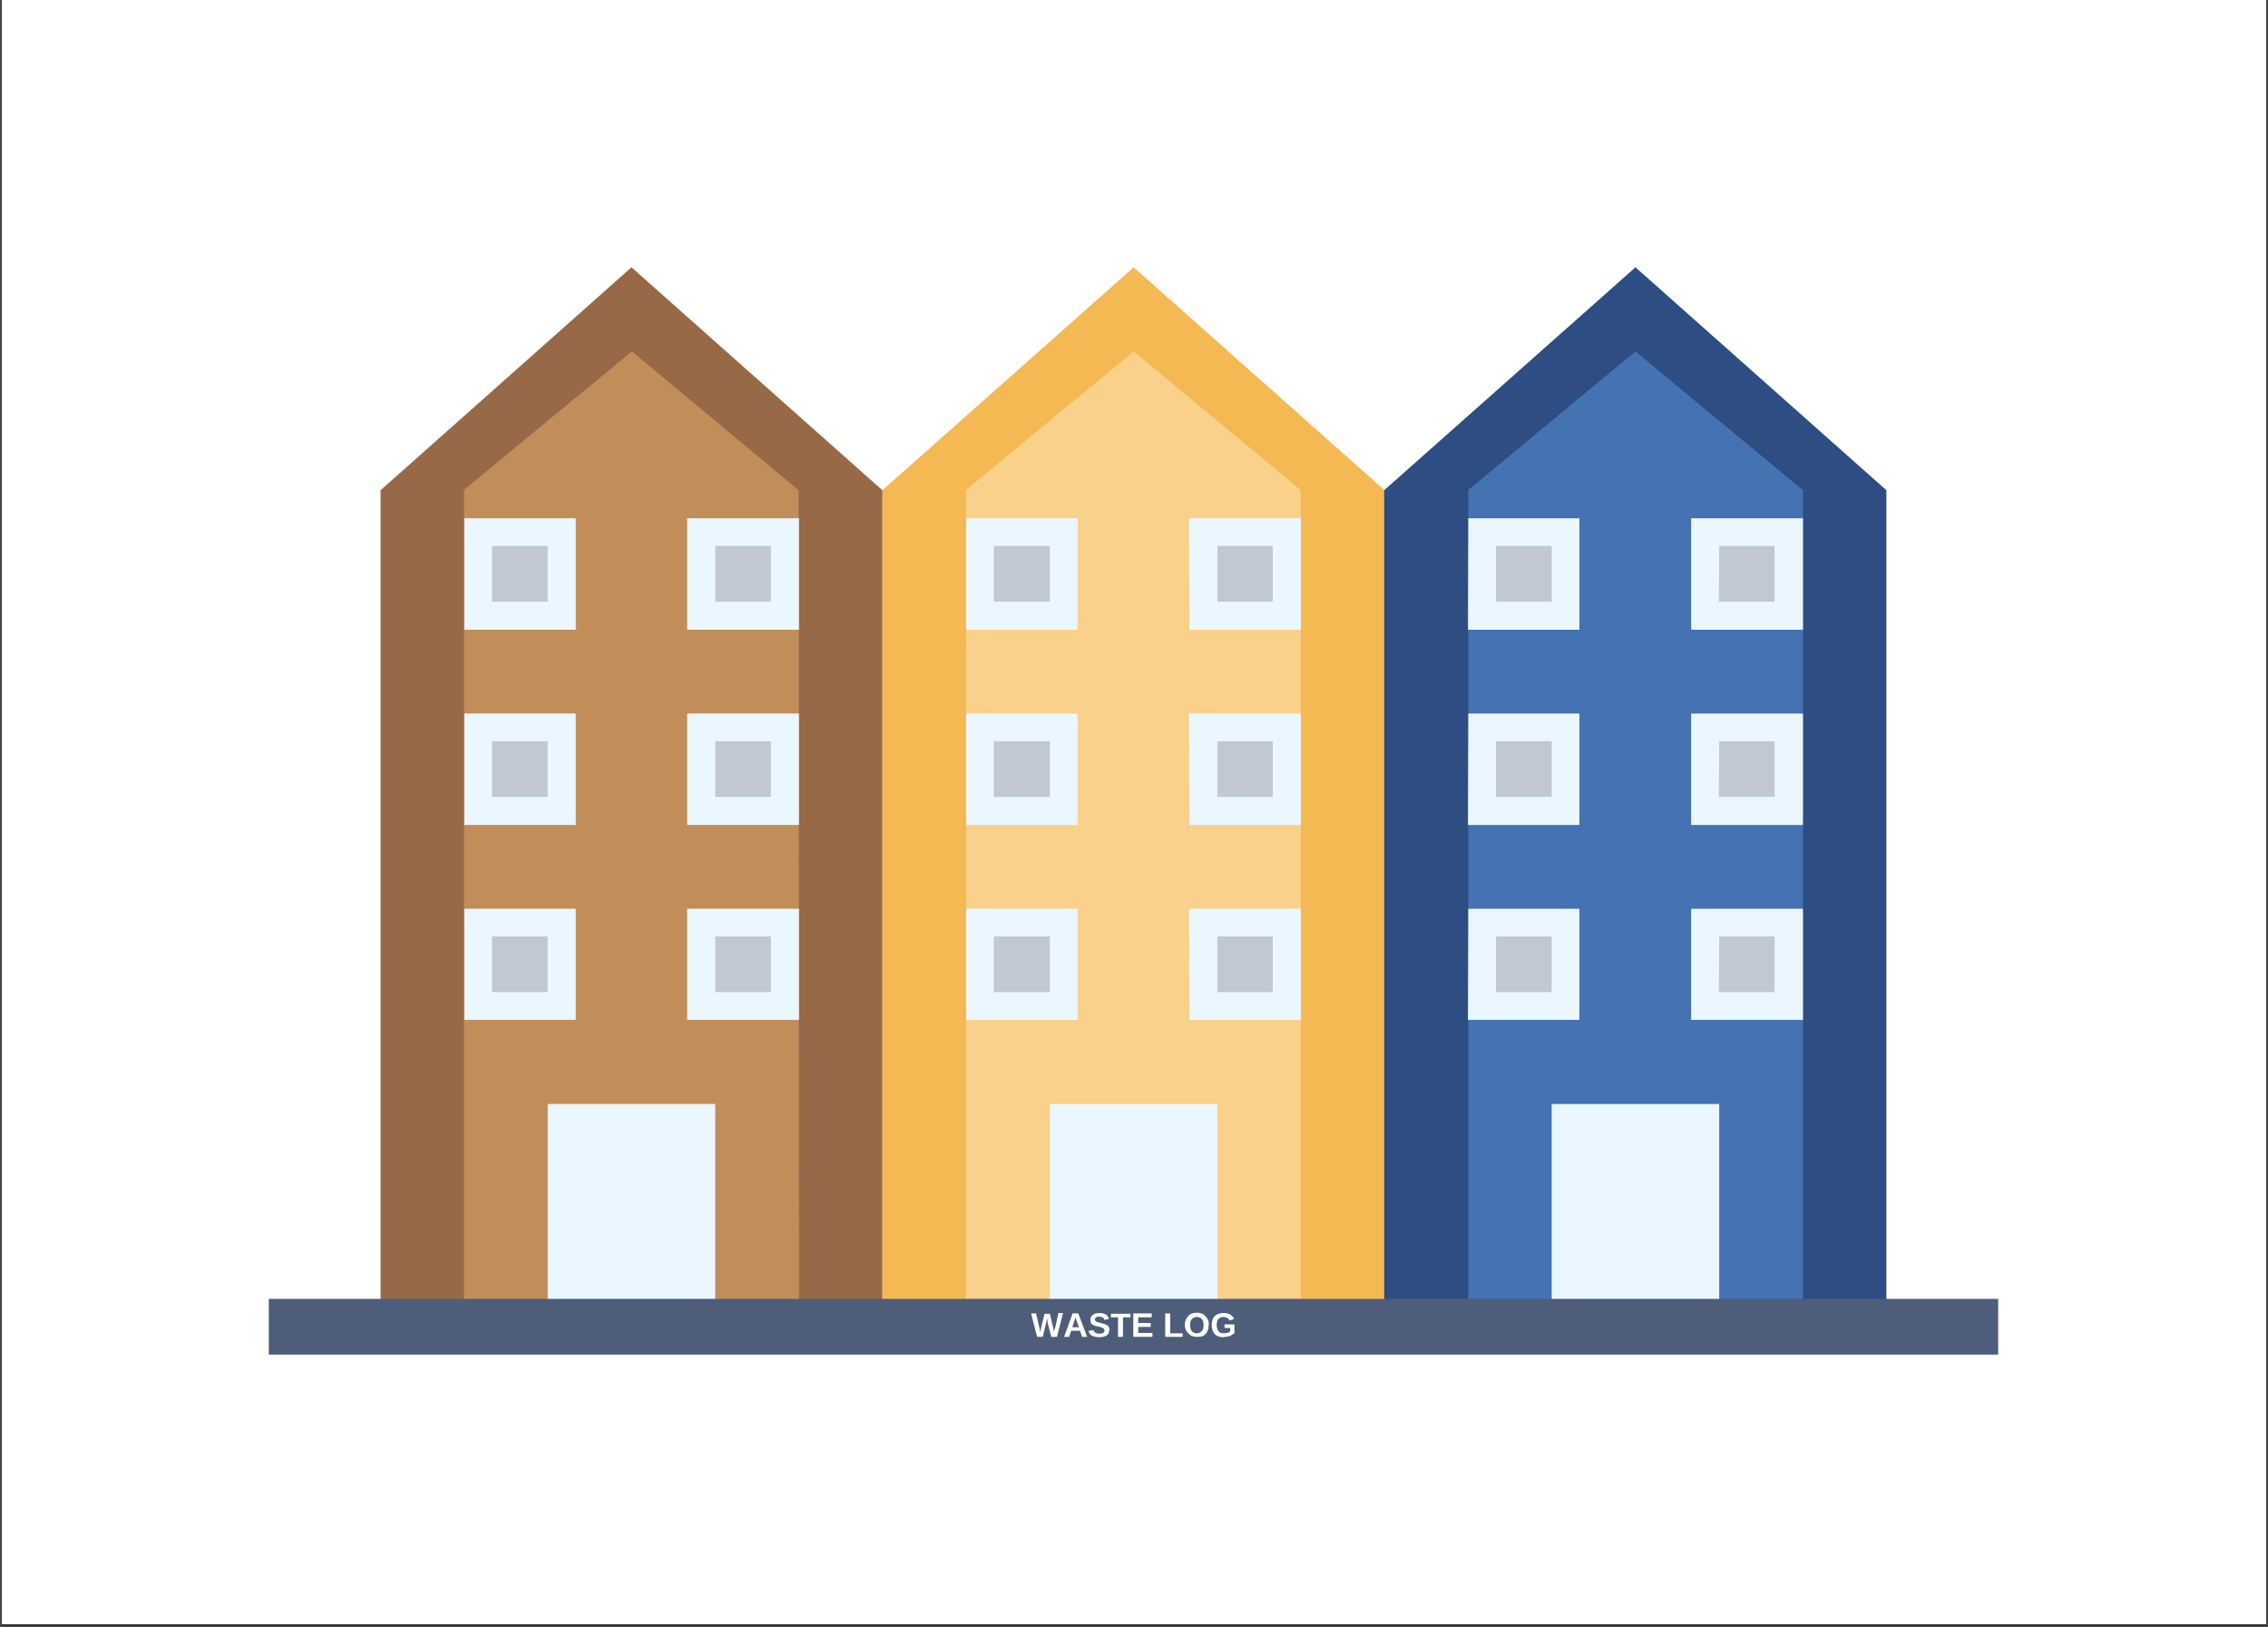 <svg xmlns="http://www.w3.org/2000/svg" xmlns:xlink="http://www.w3.org/1999/xlink" width="852" zoomAndPan="magnify" viewBox="0 0 639 458.3" height="611" preserveAspectRatio="xMidYMid meet" version="1.0"><rect x="0" y="0" width="639" height="458.3" fill="#333333" stroke="none"/><defs><g/><clipPath id="1c486000f8"><path d="M.5 0h638v457.5H.5Zm0 0" clip-rule="nonzero"/></clipPath><clipPath id="8c55b59798"><path d="M248 75.3h143V374H248Zm0 0" clip-rule="nonzero"/></clipPath><clipPath id="c0c2f01d9e"><path d="M107 75.3h142V374H107Zm0 0" clip-rule="nonzero"/></clipPath><clipPath id="018e96dd77"><path d="M390 75.3h142V374H390Zm0 0" clip-rule="nonzero"/></clipPath><clipPath id="c7fa29078e"><path d="M75.6 365H563v16.6H75.6Zm0 0" clip-rule="nonzero"/></clipPath></defs><g clip-path="url(#1c486000f8)"><path fill="#ffffff" d="M.5 0h638v465H.5Zm0 0" fill-opacity="1" fill-rule="nonzero"/><path fill="#ffffff" d="M.5 0h638v457.5H.5Zm0 0" fill-opacity="1" fill-rule="nonzero"/></g><g clip-path="url(#8c55b59798)"><path fill="#f5b953" d="M248.6 373.7V138.1l70.8-62.8 70.7 62.8v235.6" fill-opacity="1" fill-rule="nonzero"/></g><path fill="#f9d18b" d="M366.5 138.1 319.4 99 272.2 138v235.6h94.3Zm0 0" fill-opacity="1" fill-rule="nonzero"/><g clip-path="url(#c0c2f01d9e)"><path fill="#976947" d="M107.2 373.7V138.1l70.7-62.8 70.7 62.8v235.6" fill-opacity="1" fill-rule="nonzero"/></g><path fill="#c18e59" d="M225 138.1 178 99 130.7 138v235.6h94.4Zm0 0" fill-opacity="1" fill-rule="nonzero"/><g clip-path="url(#018e96dd77)"><path fill="#2d4d83" d="M390 373.7V138.1l70.8-62.8 70.7 62.8v235.6" fill-opacity="1" fill-rule="nonzero"/></g><path fill="#4472b2" d="M508 138.1 460.8 99 413.7 138v235.6H508Zm0 0" fill-opacity="1" fill-rule="nonzero"/><path fill="#ebf7fe" d="M272.2 146h31.4v31.4h-31.4Zm0 0" fill-opacity="1" fill-rule="nonzero"/><path fill="#ebf7fe" d="M272.2 201h31.4v31.4h-31.4Zm0 0" fill-opacity="1" fill-rule="nonzero"/><path fill="#ebf7fe" d="M272.2 256h31.4v31.3h-31.4Zm0 0" fill-opacity="1" fill-rule="nonzero"/><path fill="#ebf7fe" d="M335 146h31.5v31.4h-31.4Zm0 0" fill-opacity="1" fill-rule="nonzero"/><path fill="#ebf7fe" d="M335 201h31.5v31.4h-31.4Zm0 0" fill-opacity="1" fill-rule="nonzero"/><path fill="#ebf7fe" d="M335 256h31.5v31.3h-31.4Zm0 0" fill-opacity="1" fill-rule="nonzero"/><path fill="#ebf7fe" d="M413.7 146H445v31.4h-31.4Zm0 0" fill-opacity="1" fill-rule="nonzero"/><path fill="#ebf7fe" d="M413.7 201H445v31.4h-31.4Zm0 0" fill-opacity="1" fill-rule="nonzero"/><path fill="#ebf7fe" d="M413.7 256H445v31.3h-31.4Zm0 0" fill-opacity="1" fill-rule="nonzero"/><path fill="#ebf7fe" d="M476.5 146H508v31.4h-31.5Zm0 0" fill-opacity="1" fill-rule="nonzero"/><path fill="#ebf7fe" d="M476.5 201H508v31.4h-31.5Zm0 0" fill-opacity="1" fill-rule="nonzero"/><path fill="#ebf7fe" d="M476.5 256H508v31.3h-31.5Zm0 0" fill-opacity="1" fill-rule="nonzero"/><path fill="#ebf7fe" d="M130.8 146h31.4v31.4h-31.4Zm0 0" fill-opacity="1" fill-rule="nonzero"/><path fill="#ebf7fe" d="M130.8 201h31.4v31.4h-31.4Zm0 0" fill-opacity="1" fill-rule="nonzero"/><path fill="#ebf7fe" d="M130.8 256h31.4v31.3h-31.4Zm0 0" fill-opacity="1" fill-rule="nonzero"/><path fill="#ebf7fe" d="M193.6 146h31.5v31.4h-31.5Zm0 0" fill-opacity="1" fill-rule="nonzero"/><path fill="#ebf7fe" d="M193.6 201h31.5v31.4h-31.5Zm0 0" fill-opacity="1" fill-rule="nonzero"/><path fill="#ebf7fe" d="M193.6 256h31.5v31.3h-31.5Zm0 0" fill-opacity="1" fill-rule="nonzero"/><path fill="#ebf7fe" d="M201.5 373.7V311h-47.2v62.8" fill-opacity="1" fill-rule="nonzero"/><path fill="#ebf7fe" d="M343 373.7V311h-47.2v62.8" fill-opacity="1" fill-rule="nonzero"/><path fill="#ebf7fe" d="M484.4 373.7V311h-47.2v62.8" fill-opacity="1" fill-rule="nonzero"/><g clip-path="url(#c7fa29078e)"><path fill="#4d5d7a" d="M75.7 365.9H563v15.7H75.7Zm0 0" fill-opacity="1" fill-rule="nonzero"/></g><path fill="#c1c8d1" d="M138.6 153.8h15.7v15.7h-15.7Zm0 0" fill-opacity="1" fill-rule="nonzero"/><path fill="#c1c8d1" d="M138.6 208.8h15.7v15.7h-15.7Zm0 0" fill-opacity="1" fill-rule="nonzero"/><path fill="#c1c8d1" d="M138.6 263.8h15.7v15.7h-15.7Zm0 0" fill-opacity="1" fill-rule="nonzero"/><path fill="#c1c8d1" d="M201.5 153.8h15.7v15.7h-15.7Zm0 0" fill-opacity="1" fill-rule="nonzero"/><path fill="#c1c8d1" d="M201.5 208.8h15.7v15.7h-15.7Zm0 0" fill-opacity="1" fill-rule="nonzero"/><path fill="#c1c8d1" d="M201.5 263.8h15.7v15.7h-15.7Zm0 0" fill-opacity="1" fill-rule="nonzero"/><path fill="#c1c8d1" d="M280 153.8h15.8v15.7H280Zm0 0" fill-opacity="1" fill-rule="nonzero"/><path fill="#c1c8d1" d="M280 208.8h15.8v15.7H280Zm0 0" fill-opacity="1" fill-rule="nonzero"/><path fill="#c1c8d1" d="M280 263.8h15.8v15.7H280Zm0 0" fill-opacity="1" fill-rule="nonzero"/><path fill="#c1c8d1" d="M343 153.8h15.6v15.7H343Zm0 0" fill-opacity="1" fill-rule="nonzero"/><path fill="#c1c8d1" d="M343 208.8h15.6v15.7H343Zm0 0" fill-opacity="1" fill-rule="nonzero"/><path fill="#c1c8d1" d="M343 263.8h15.6v15.7H343Zm0 0" fill-opacity="1" fill-rule="nonzero"/><path fill="#c1c8d1" d="M421.5 153.8h15.7v15.7h-15.7Zm0 0" fill-opacity="1" fill-rule="nonzero"/><path fill="#c1c8d1" d="M421.5 208.8h15.7v15.7h-15.7Zm0 0" fill-opacity="1" fill-rule="nonzero"/><path fill="#c1c8d1" d="M421.5 263.8h15.7v15.7h-15.7Zm0 0" fill-opacity="1" fill-rule="nonzero"/><path fill="#c1c8d1" d="M484.4 153.8H500v15.7h-15.7Zm0 0" fill-opacity="1" fill-rule="nonzero"/><path fill="#c1c8d1" d="M484.4 208.8H500v15.7h-15.7Zm0 0" fill-opacity="1" fill-rule="nonzero"/><path fill="#c1c8d1" d="M484.4 263.8H500v15.7h-15.7Zm0 0" fill-opacity="1" fill-rule="nonzero"/><g fill="#ffffff" fill-opacity="1"><g transform="translate(290.5 376.6)"><g><path d="M7.3 0H5.7l-1-3.8-.2-1.4-.2 1-1 4.2H1.7L0-6.6h1.4l1 4.3.2 1 .2-1.2 1-4h1.5l.8 3.4.4 1.8v-.5L6.9-3l.8-3.7H9Zm0 0"/></g></g><g transform="translate(299.6 376.6)"><g><path d="m5.3 0-.6-1.7H2.2L1.6 0H.2l2.4-6.6h1.6L6.7 0ZM3.4-5.6v.1l-.1.4-.8 2.4h1.9l-.7-1.9-.2-.6Zm0 0"/></g></g><g transform="translate(306.5 376.6)"><g><path d="M6-1.9c0 .7-.2 1.1-.7 1.5-.5.3-1.2.5-2.1.5-.9 0-1.5-.2-2-.4a2 2 0 0 1-1-1.4l1.4-.2c0 .3.3.6.5.7.3.2.6.3 1.1.3 1 0 1.5-.3 1.5-1l-.2-.4-.5-.3L3-2.9l-1-.2-.6-.3-.4-.3-.2-.5-.1-.6c0-.6.2-1 .7-1.4.4-.3 1-.5 1.9-.5.8 0 1.4.2 1.8.4.4.3.7.7.8 1.3l-1.3.2a1 1 0 0 0-.4-.7l-1-.2c-.8 0-1.2.3-1.2.8l.1.4.4.3 1.1.3 1.4.4.6.3.4.6.1.7Zm0 0"/></g></g><g transform="translate(312.8 376.6)"><g><path d="M3.6-5.5V0H2.2v-5.5h-2v-1h5.5v1Zm0 0"/></g></g><g transform="translate(318.7 376.6)"><g><path d="M.6 0v-6.6h5.2v1.1H2v1.6h3.5v1.1H2v1.7h4V0Zm0 0"/></g></g><g transform="translate(325 376.6)"><g/></g><g transform="translate(327.7 376.6)"><g><path d="M.6 0v-6.6H2V-1h3.5V0Zm0 0"/></g></g><g transform="translate(333.5 376.6)"><g><path d="M7-3.3C7-2.6 7-2 6.6-1.5 6.4-1 6-.5 5.5-.3 5 0 4.4 0 3.7 0c-1 0-1.8-.3-2.4-1-.6-.5-1-1.4-1-2.4s.4-1.9 1-2.5c.5-.6 1.4-.9 2.4-.9s1.9.3 2.4 1c.6.5 1 1.3 1 2.4Zm-1.4 0c0-.7-.1-1.3-.5-1.7-.3-.4-.8-.6-1.4-.6-.6 0-1 .2-1.4.6-.4.4-.5 1-.5 1.7S2-2 2.3-1.6c.3.4.8.6 1.4.6.6 0 1-.2 1.4-.6.4-.4.5-1 .5-1.7Zm0 0"/></g></g><g transform="translate(341 376.6)"><g><path d="m3.8-1 1-.1.8-.4v-1H4v-1h2.8V-1l-1.3.8-1.8.3c-1 0-1.9-.3-2.5-.9C.8-1.4.4-2.2.4-3.3c0-1 .3-2 .8-2.5.6-.6 1.5-.9 2.5-.9 1.6 0 2.6.6 3 1.7l-1.3.4c-.1-.3-.3-.6-.6-.7a2 2 0 0 0-1-.3c-.7 0-1.2.2-1.5.6-.4.4-.5 1-.5 1.7S2-2 2.3-1.6c.3.4.8.6 1.5.6Zm0 0"/></g></g></g></svg>